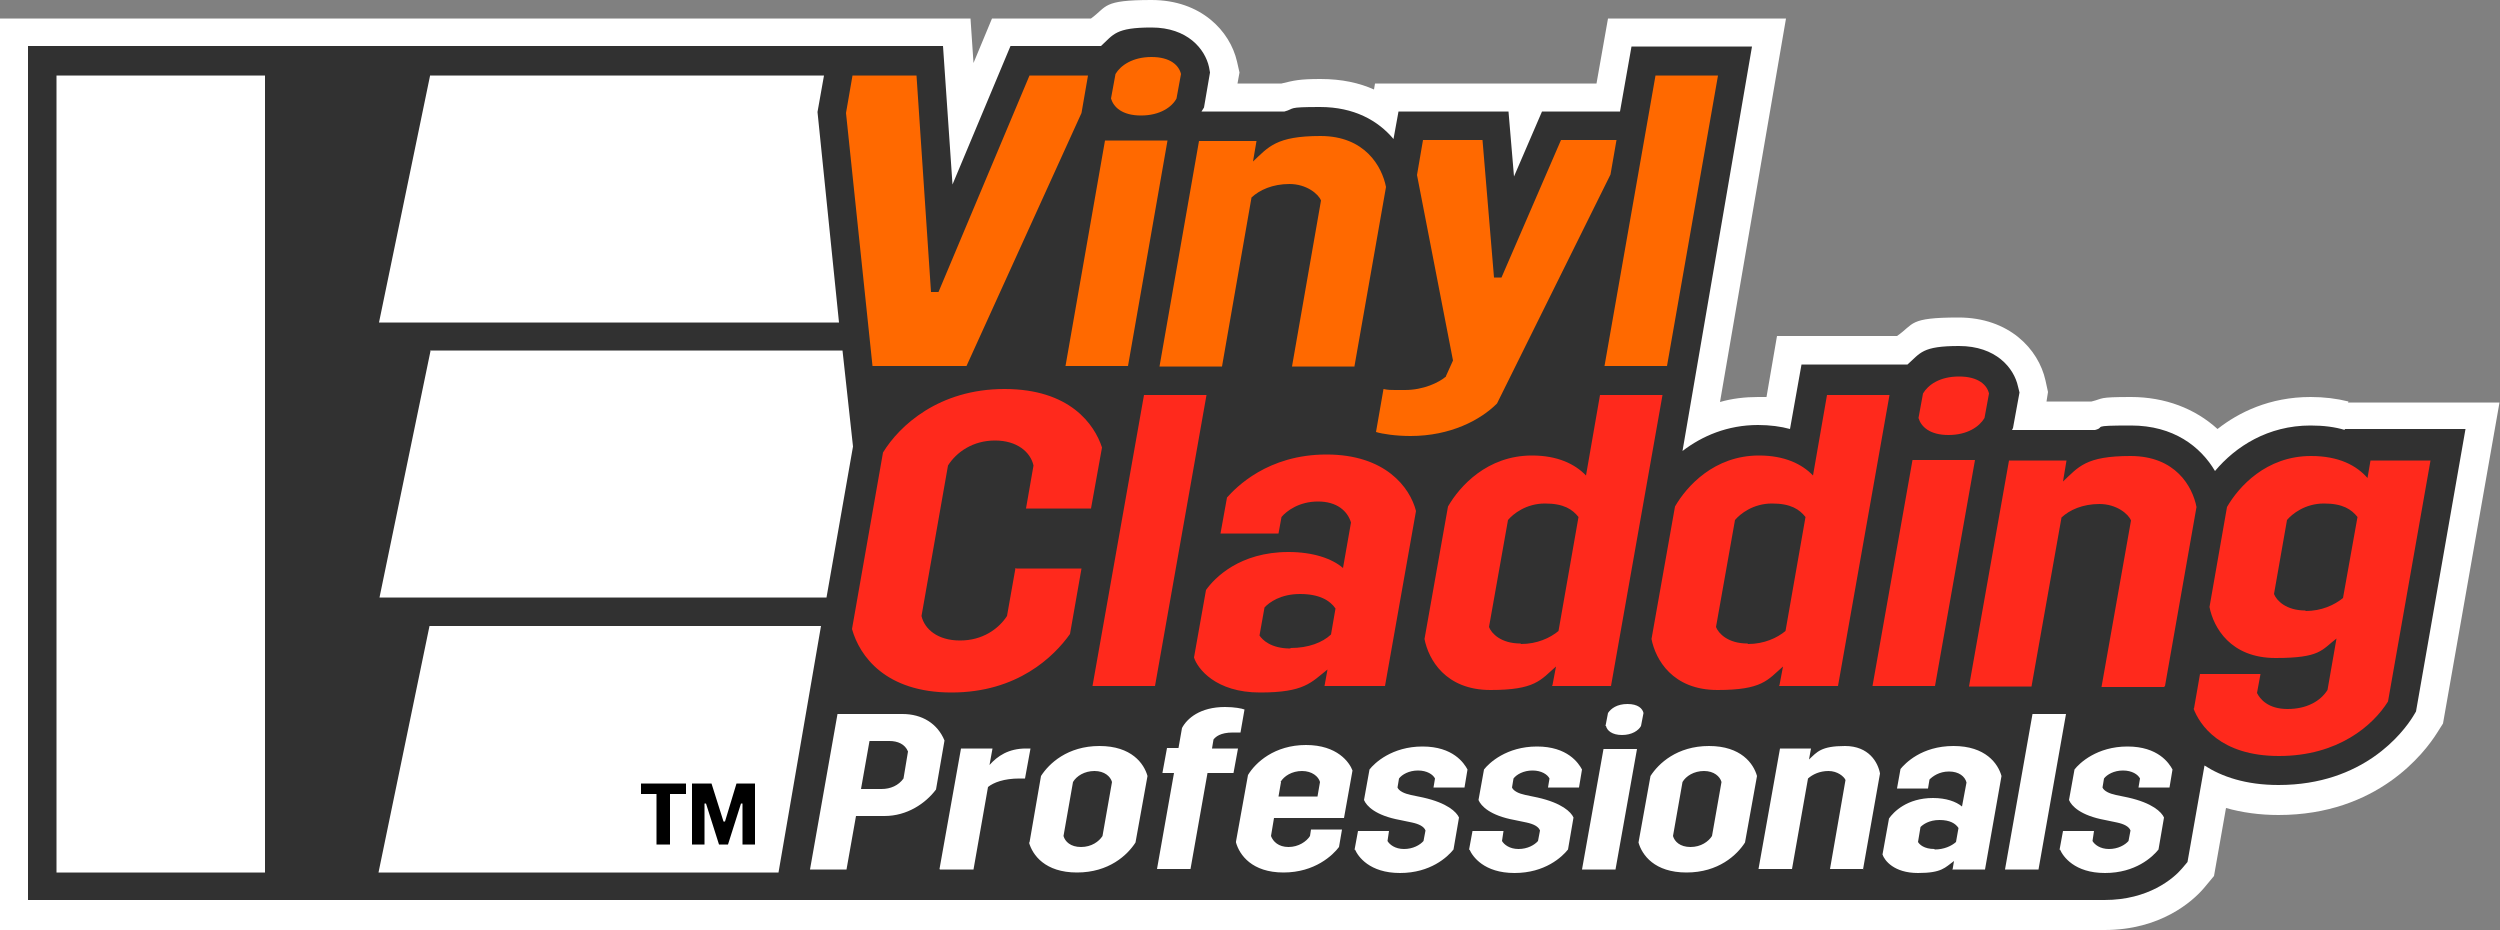 <?xml version="1.0" encoding="UTF-8"?> <svg xmlns="http://www.w3.org/2000/svg" id="a" version="1.1" viewBox="0 0 500 186"><rect x="0" y="0" width="500" height="186" fill="#808080" stroke="none"/><g id="b"><g id="c"><path d="M469.7,80.3c-2.4-.6-4.9-.9-7.6-.9-8.2,0-14.4,3.1-18.6,6.4-4.5-4.1-10.5-6.4-17.3-6.4s-5.4.3-7.9.9h-9l.3-1.9-.5-2.3c-1.4-6.3-7.3-12.6-17.4-12.6s-8.8,1.3-12.3,3.7h-24l-2.1,12.2c-.6,0-1.1,0-1.7,0-2.6,0-5.2.3-7.6,1l13.2-76.7h-35.6l-2.3,13h-44.3l-.2,1.2c-2.9-1.3-6.4-2.1-10.7-2.1s-5.3.3-7.8.9h-8.8l.4-2.2-.5-2.2C246,6.2,240.2,0,230.3,0s-8.8,1.3-12.1,3.7h-19.8l-3.7,8.9-.6-8.9H0v182.3s419.1,0,420.9,0c11.2,0,17.6-5.7,19.9-8.4l2-2.4,2.4-13.6c3.2.9,6.7,1.4,10.5,1.4,19.9,0,29.3-12.6,31.7-16.4l1.2-1.9,11.3-64.2h-30.3,0Z" style="fill: #fff;"></path><path d="M469,86c-2-.6-4.2-.9-6.9-.9-8.5,0-15,4.2-19.1,9.1-2.9-4.9-8.3-9.1-16.8-9.1s-4.9.3-7.2.9h-16.6l.2-.4,1.3-7.1-.3-1.2c-.8-3.7-4.4-8.1-11.8-8.1s-7.7,1.4-10.3,3.7h-21.2l-2.3,12.9c-1.8-.5-4-.8-6.4-.8-6.1,0-11.2,2.2-15.1,5.2l13.9-80.9h-24.1l-2.3,13h-15.6l-5.6,13-1.1-13h-22l-1,5.5c-3.1-3.7-7.9-6.4-14.7-6.4s-4.9.3-7.1.9h-16.6l.5-.8,1.2-7-.2-1.1c-.8-3.6-4.3-7.9-11.5-7.9s-7.6,1.4-10.1,3.7h-18.1l-11.6,27.7-1.9-27.7H5.6s0,170.8,0,170.8c0,0,413.5,0,415.3,0,8.8,0,13.8-4.3,15.5-6.3l1.1-1.3,3.4-19.3c3.4,2.2,8.2,3.9,14.8,3.9,17,0,24.9-10.5,26.9-13.7l.6-1,9.9-56.5h-24.2,0Z" style="fill: #313131;"></path><path d="M53,174.5H11.3V15.1h41.7v159.4ZM75.8,174.5h79.9l8.5-49.3h-78.3s-10.2,49.3-10.2,49.3ZM86,15.1h78.8l-1.3,7.3,4.3,42.1h-92s10.2-49.3,10.2-49.3ZM86,70.1h82.5l2.1,19.2-5.3,30.2h-89.4s10.2-49.3,10.2-49.3Z" style="fill: #fff;"></path><path d="M128.2,156.7v2.1h3.1v10.1h2.7v-10.1h3.2v-2.1h-9ZM147.3,156.7l-2.3,7.6h-.3l-2.4-7.6h-3.9v12.2h2.5v-8.2h.3l2.6,8.2h1.8l2.6-8.2h.3v8.2h2.5v-12.2h-3.7Z"></path></g><g id="d"><path d="M412,169.9c.6,1.4,2.9,4.7,9,4.7s9.5-3.2,10.7-4.7l1.1-6.4c-.5-1.1-2.3-2.9-7.2-4l-2.4-.5c-1.4-.3-2.4-.8-2.7-1.5l.3-1.8c.6-.8,2-1.6,3.8-1.6s3,.8,3.4,1.6l-.3,1.8h6.2l.6-3.6c-.7-1.3-2.9-4.6-9-4.6s-9.6,3.3-10.6,4.6l-1.1,6.1c.5,1.2,2.3,3.1,7.2,4l2.4.5c1.4.3,2.4.8,2.7,1.6l-.4,2.1c-.7.8-2.1,1.6-3.9,1.6s-2.9-.9-3.3-1.6l.3-2h-6.2l-.7,3.8h0ZM401,173.9h6.7l5.5-31.1h-6.7l-5.5,31.1ZM386.9,169.8c-2.1,0-3-.9-3.3-1.4l.5-3c.5-.5,1.7-1.4,3.8-1.4s3.2.7,3.8,1.6l-.5,2.8c-.9.8-2.4,1.5-4.3,1.5M390.6,173.9h6.4l3.3-18.7c-.7-2.5-3.2-6-9.6-6s-9.7,3.5-10.6,4.6l-.7,3.9h6.2l.3-1.8c.6-.6,1.9-1.6,3.9-1.6s3.2,1,3.5,2.2l-.9,4.8c-1.2-1-3.2-1.7-5.8-1.7-5.2,0-7.9,2.8-8.8,4.1l-1.3,7.2c.4,1.2,2.3,3.7,7.1,3.7s5.4-1.1,7.2-2.4l-.3,1.8h0ZM372.6,173.9l3.4-19.2c-.4-2.2-2.2-5.5-7-5.5s-5.6,1.2-7.2,2.7l.4-2.2h-6.2l-4.3,24.1h6.7l3.2-18.1c.9-.8,2.3-1.5,4.1-1.5s3.1,1.1,3.4,1.8l-3.1,17.8h6.7,0ZM336.5,156.4c.7-1.2,2.3-2.2,4.3-2.2s3.2,1.1,3.5,2.2l-1.9,10.8c-.7,1.1-2.2,2.2-4.3,2.2s-3.2-1.1-3.5-2.2l1.9-10.8h0ZM327.7,168.5c.7,2.5,3.2,6,9.6,6s10.1-3.5,11.7-6l2.4-13.3c-.7-2.5-3.2-6-9.6-6s-10.1,3.5-11.7,6l-2.4,13.3ZM316.4,173.9h6.7l4.3-24.1h-6.7l-4.3,24.1ZM321.2,145.2c.2.9,1.2,1.8,3.2,1.8s3.3-.9,3.8-1.8l.5-2.6c-.2-.9-1.1-1.8-3.2-1.8s-3.3.9-3.9,1.8l-.5,2.6h0ZM293.9,169.9c.6,1.4,2.9,4.7,9,4.7s9.5-3.2,10.7-4.7l1.1-6.4c-.5-1.1-2.3-2.9-7.2-4l-2.4-.5c-1.4-.3-2.4-.8-2.7-1.5l.3-1.8c.6-.8,2-1.6,3.8-1.6s3,.8,3.4,1.6l-.3,1.8h6.2l.6-3.6c-.7-1.3-2.9-4.6-9-4.6s-9.6,3.3-10.6,4.6l-1.1,6.1c.5,1.2,2.3,3.1,7.2,4l2.4.5c1.4.3,2.4.8,2.7,1.6l-.4,2.1c-.7.8-2.1,1.6-3.9,1.6s-2.9-.9-3.3-1.6l.3-2h-6.2l-.7,3.8h0ZM271,169.9c.6,1.4,2.9,4.7,9,4.7s9.5-3.2,10.7-4.7l1.1-6.4c-.5-1.1-2.3-2.9-7.2-4l-2.4-.5c-1.4-.3-2.4-.8-2.7-1.5l.3-1.8c.6-.8,2-1.6,3.8-1.6s3,.8,3.4,1.6l-.3,1.8h6.2l.6-3.6c-.7-1.3-2.9-4.6-9-4.6s-9.6,3.3-10.6,4.6l-1.1,6.1c.5,1.2,2.3,3.1,7.2,4l2.4.5c1.4.3,2.4.8,2.7,1.6l-.4,2.1c-.7.8-2.1,1.6-3.9,1.6s-2.9-.9-3.3-1.6l.3-2h-6.2l-.7,3.8h0ZM256.1,156.4c.7-1.2,2.3-2.2,4.3-2.2s3.3,1.1,3.6,2.2l-.5,2.9h-7.8l.5-2.9h0ZM247.2,168.5c.7,2.5,3.2,6,9.5,6s9.9-3.5,11.1-5.1l.6-3.5h-6.2l-.2,1.3c-.7,1.1-2.3,2.2-4.3,2.2s-3.1-1.1-3.5-2.2l.6-3.6h14l1.7-9.5c-.6-1.6-3-5.1-9.3-5.1s-10.1,3.5-11.6,6l-2.4,13.3h0ZM232.5,154.6h2.3l-3.4,19.2h6.7l3.4-19.2h5.2l.9-4.9h-5.2l.3-1.8c.4-.5,1.3-1.4,3.9-1.4s1.3,0,1.5,0l.8-4.6c-.5-.2-2-.5-3.9-.5-5,0-7.6,2.3-8.6,4.2l-.7,4h-2.3l-.9,4.9h0ZM214.6,156.4c.7-1.2,2.3-2.2,4.3-2.2s3.2,1.1,3.5,2.2l-1.9,10.8c-.7,1.1-2.2,2.2-4.3,2.2s-3.2-1.1-3.5-2.2l1.9-10.8h0ZM205.8,168.5c.7,2.5,3.2,6,9.6,6s10.1-3.5,11.7-6l2.4-13.3c-.7-2.5-3.2-6-9.6-6s-10.1,3.5-11.7,6l-2.3,13.3h0ZM188,173.9h6.7l2.9-16.5c1.1-.9,3.2-1.7,6.3-1.7s.6,0,1.1,0l1.1-6c-.4,0-.7,0-.9,0-3.5,0-5.7,1.5-7.3,3.3l.6-3.3h-6.3l-4.3,24.1h0ZM172.2,157.8l1.7-9.6h4c1.6,0,3.1.6,3.7,2.1l-.9,5.4c-1,1.4-2.6,2.1-4.4,2.1h-4.1ZM162.1,173.9h7.2l1.9-10.7h5.7c4.5,0,8.2-2.5,10.3-5.3l1.7-9.8c-1.4-3.4-4.5-5.3-8.4-5.3h-13l-5.5,31.1h0Z" style="fill: #fff;"></path><path d="M461.1,122.1c-3.9,0-5.8-2-6.3-3.3l2.6-14.8c1-1.2,3.6-3.3,7.4-3.3s5.5,1.2,6.7,2.7l-2.9,16.2c-1.7,1.4-4.3,2.6-7.5,2.6M438.7,141.7c1.2,3.2,5.3,9.5,17.1,9.5s18.8-6.1,21.8-10.9l8.5-48.2h-12l-.6,3.5c-2.2-2.5-5.7-4.4-11.3-4.4-9,0-14.5,6.2-16.8,10.2l-3.5,20c.8,4.1,4.2,10.2,13.2,10.2s9.2-1.6,12.2-3.9l-1.8,10.3c-1.4,2.2-4.1,3.8-8,3.8s-5.5-2-6.1-3.2l.7-3.8h-12.1l-1.2,6.9h0ZM433,137.2l6.3-35.8c-.8-4.1-4.2-10.2-13.2-10.2s-10.4,2.2-13.5,5.1l.7-4.2h-11.5l-8,45.2h12.5l6-33.8c1.6-1.5,4.2-2.7,7.6-2.7s5.8,2,6.3,3.3l-5.9,33.3h12.5ZM374.5,137.2h12.5l8-45.2h-12.5l-8,45.2ZM383.7,83.6c.5,1.7,2.2,3.4,6,3.4s6.2-1.7,7.2-3.4l.9-4.9c-.4-1.7-2.1-3.4-6-3.4s-6.2,1.7-7.2,3.4l-.9,4.9ZM349.5,128.7c-3.9,0-5.8-2-6.3-3.3l3.8-21.4c1-1.2,3.6-3.3,7.4-3.3s5.5,1.2,6.7,2.7l-4,22.8c-1.7,1.4-4.3,2.6-7.5,2.6M355.8,137.2h11.8l10.3-58.2h-12.5l-2.8,16.1c-2.2-2.3-5.7-4-10.8-4-9,0-14.5,6.2-16.8,10.2l-4.7,26.5c.8,4.1,4.2,10.2,13.2,10.2s10-2,13.1-4.7l-.7,3.7h0ZM304.1,128.7c-3.9,0-5.8-2-6.3-3.3l3.8-21.4c1-1.2,3.6-3.3,7.4-3.3s5.5,1.2,6.7,2.7l-4,22.8c-1.7,1.4-4.3,2.6-7.5,2.6M310.4,137.2h11.8l10.3-58.2h-12.5l-2.8,16.1c-2.2-2.3-5.7-4-10.8-4-9,0-14.5,6.2-16.8,10.2l-4.7,26.5c.8,4.1,4.2,10.2,13.2,10.2s10-2,13.1-4.7l-.7,3.7h0ZM258.1,129.7c-3.9,0-5.6-1.7-6.2-2.6l1-5.6c.9-1,3.2-2.7,7.1-2.7s6,1.3,7.1,2.9l-.9,5.2c-1.7,1.6-4.5,2.7-8.1,2.7M265,137.2h12l6.2-35c-1.2-4.7-6.1-11.3-17.9-11.3s-18.1,6.6-19.9,8.6l-1.3,7.2h11.6l.6-3.3c1-1.2,3.5-3.1,7.3-3.1s5.9,1.9,6.6,4.2l-1.6,9.1c-2.2-1.9-6-3.2-10.9-3.2-9.8,0-14.8,5.2-16.5,7.6l-2.4,13.5c.7,2.2,4.3,7,13.2,7s10.2-2,13.5-4.6l-.6,3.3h0ZM218.5,137.2h12.5l10.3-58.2h-12.5l-10.3,58.2ZM203.1,113.6l-1.7,9.6c-1.7,2.6-4.9,4.9-9.4,4.9s-7.1-2.3-7.7-4.9l5.3-30.1c1.7-2.7,5-5,9.4-5s7.1,2.3,7.7,5l-1.5,8.6h13l2.2-12.2c-1.5-4.6-6.4-11.7-19.5-11.7s-21,7.3-24.3,12.7l-6.2,35.3c1.5,5.4,6.7,12.7,19.9,12.7s20.5-7.2,23.7-11.7l2.3-13.1s-13,0-13,0Z" style="fill: #ff291c;"></path><path d="M320.9,73.2h12.5l10.2-58.1h-12.5l-10.2,58.1ZM289.2,75.3c-1.4,1.2-4.5,2.7-8.2,2.7s-3.2,0-4.3-.2l-1.5,8.6c1.3.4,4,.8,6.9.8,8,0,14-3.2,17.3-6.5l22.7-45.8,1.2-6.9h-11.1l-11.9,27.5h-1.5l-2.3-27.5h-11.9l-1.2,7,7.2,37.1-1.4,3.1h0ZM270.9,73.2l6.3-35.8c-.8-4.1-4.2-10.2-13.1-10.2s-10.4,2.2-13.5,5.1l.7-4.1h-11.5l-7.9,45.1h12.5l5.9-33.8c1.6-1.5,4.2-2.7,7.6-2.7s5.8,2,6.3,3.3l-5.8,33.2h12.5ZM213.1,73.2h12.5l7.9-45.1h-12.5l-7.9,45.1ZM222.2,19.7c.5,1.7,2.2,3.4,6,3.4s6.2-1.7,7.1-3.4l.9-4.9c-.4-1.7-2.1-3.4-5.9-3.4s-6.2,1.7-7.2,3.4l-.9,4.9h0ZM174.6,73.2h18.7l23-50.6,1.3-7.5h-11.7l-18.2,43.3h-1.5l-2.9-43.3h-12.8l-1.3,7.5,5.3,50.6h0Z" style="fill: #ff6900;"></path></g></g></svg> 